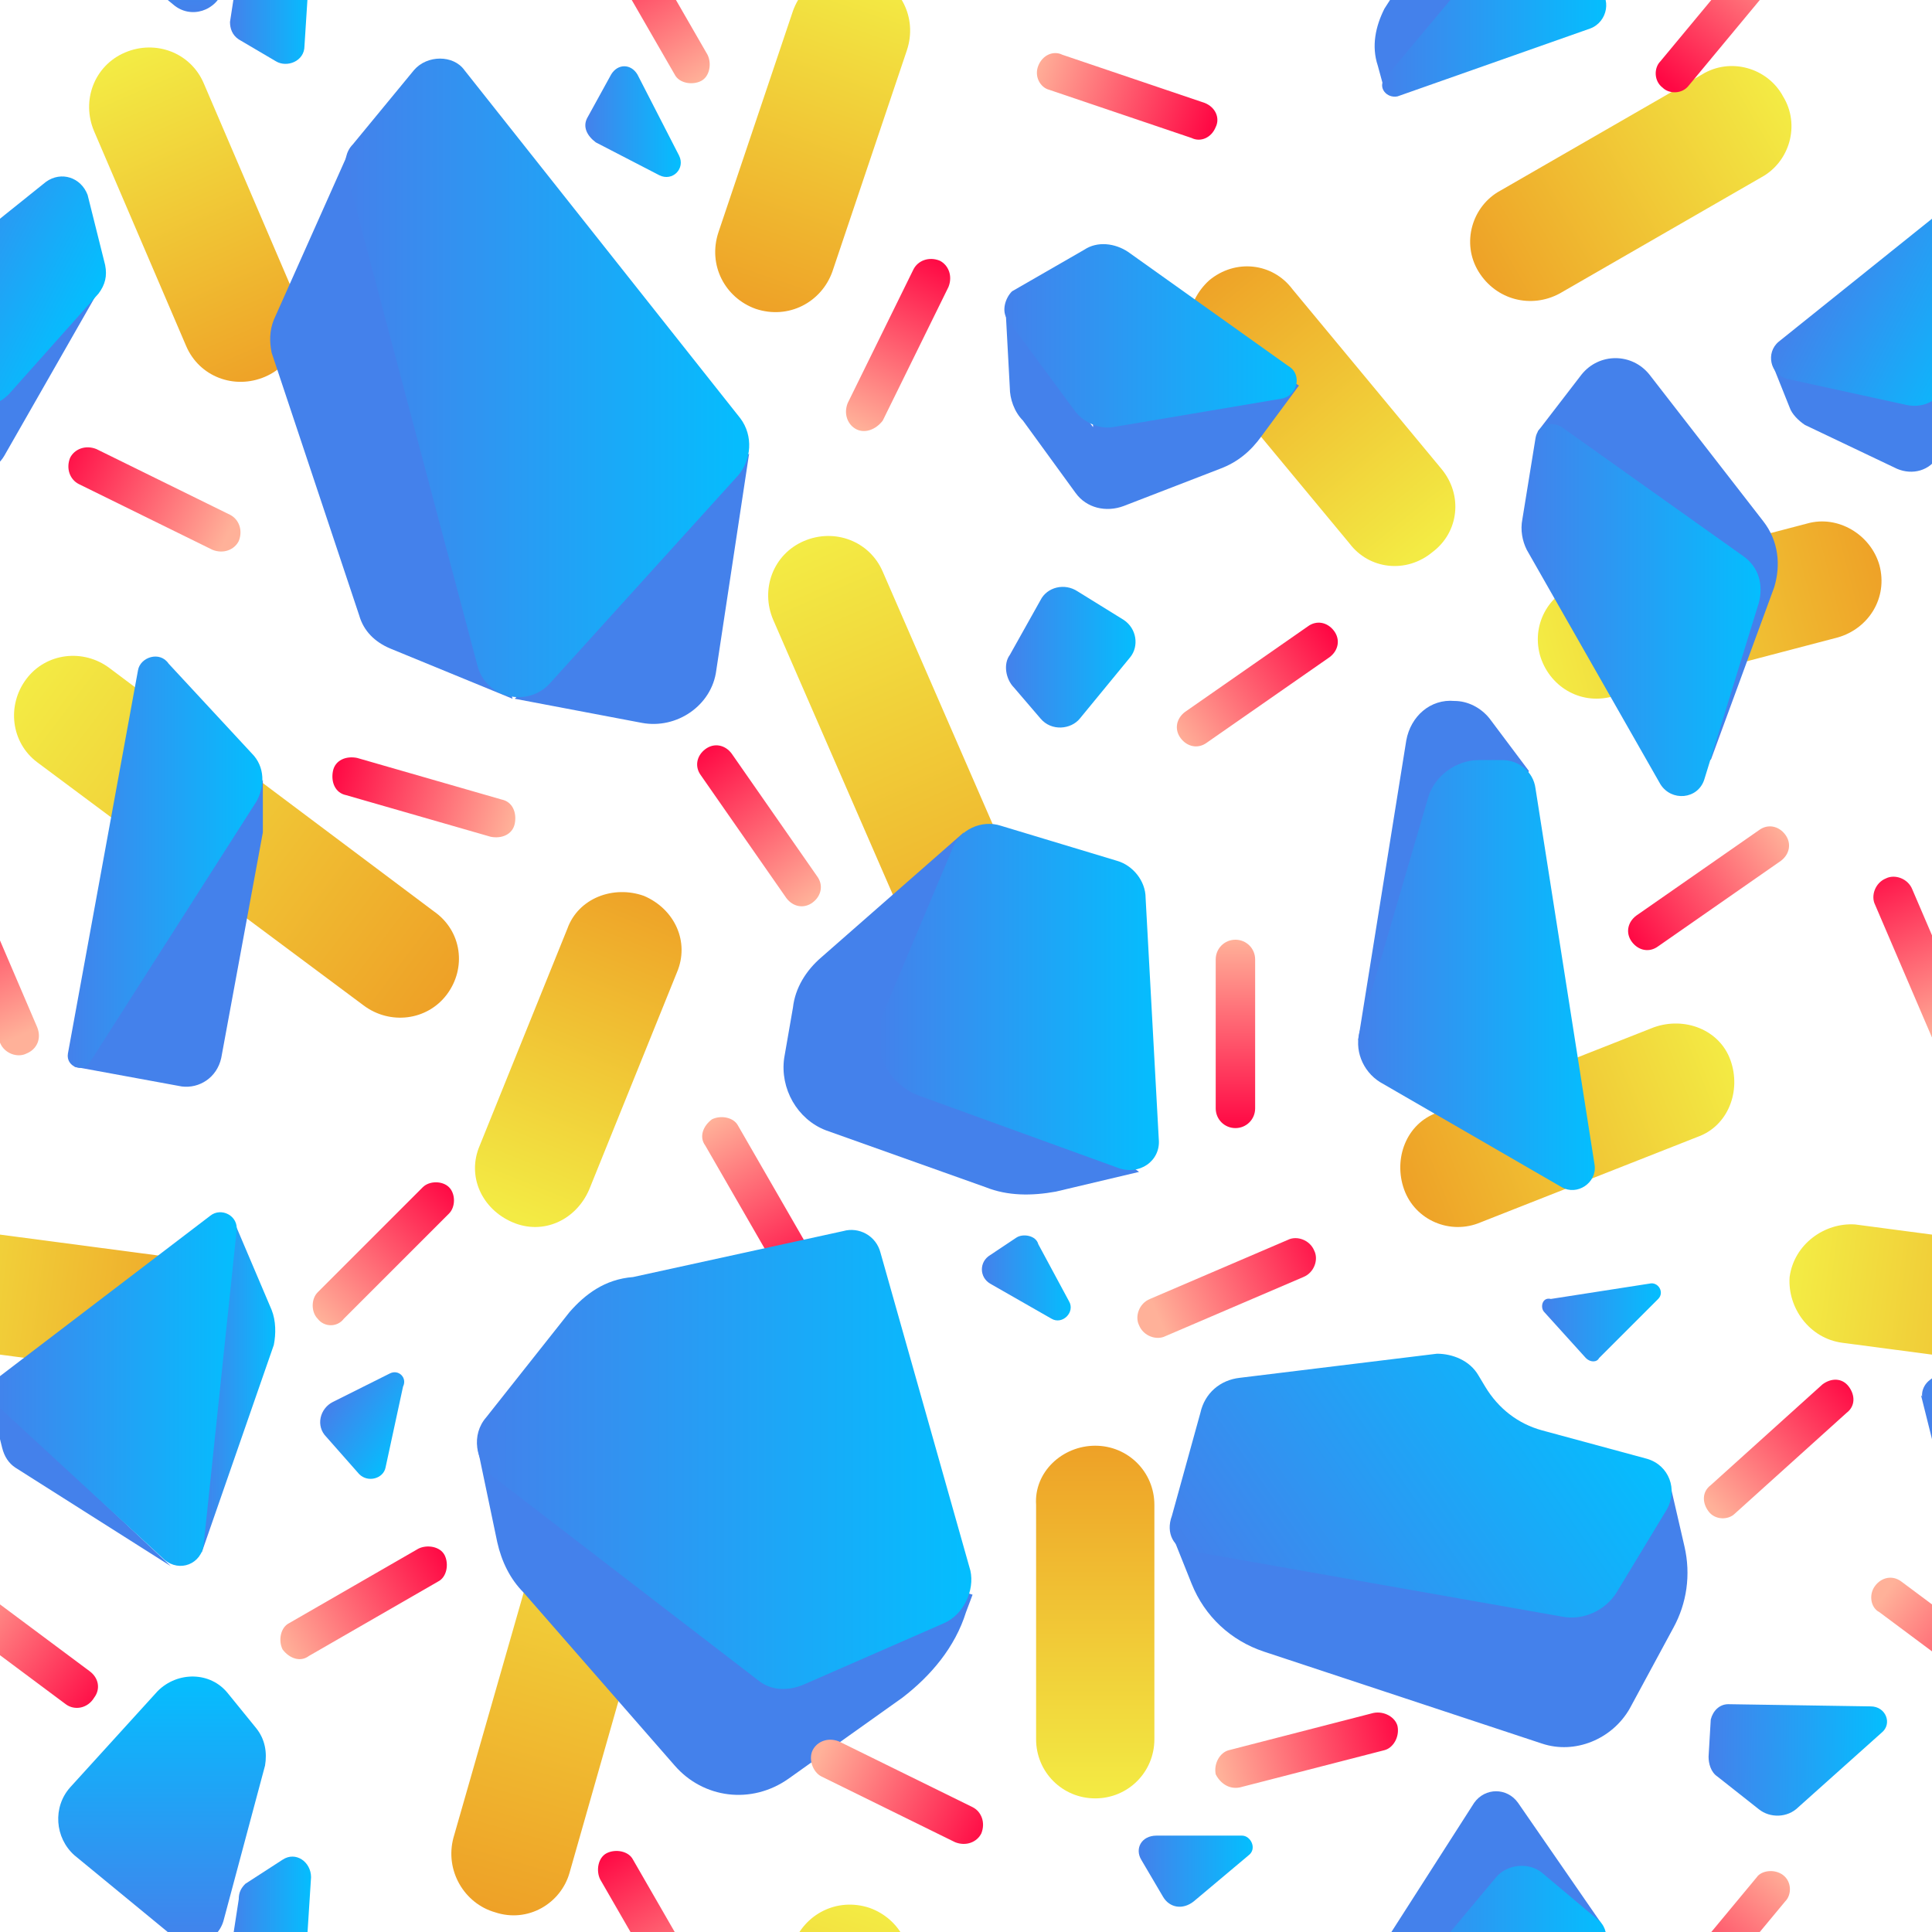 <?xml version="1.0" encoding="utf-8"?>
<!-- Generator: Adobe Illustrator 22.1.0, SVG Export Plug-In . SVG Version: 6.00 Build 0)  -->
<svg version="1.1" id="Layer_2" xmlns="http://www.w3.org/2000/svg" xmlns:xlink="http://www.w3.org/1999/xlink" x="0px" y="0px"
	 viewBox="0 0 88.2 88.2" style="enable-background:new 0 0 88.2 88.2;" xml:space="preserve">
<rect x="0" y="0" width="88.2" height="88.2" fill="#333333" stroke="none"/>
<style type="text/css">
	.st0{clip-path:url(#SVGID_2_);}
	.st1{fill:url(#SVGID_3_);}
	.st2{fill:url(#SVGID_4_);}
	.st3{fill:#4481EB;}
	.st4{fill:url(#SVGID_5_);}
	.st5{fill:url(#SVGID_6_);}
	.st6{fill:url(#SVGID_7_);}
	.st7{fill:url(#SVGID_8_);}
	.st8{fill:url(#SVGID_9_);}
	.st9{fill:url(#SVGID_10_);}
	.st10{fill:url(#SVGID_11_);}
	.st11{fill:url(#SVGID_12_);}
	.st12{fill:url(#SVGID_13_);}
	.st13{fill:url(#SVGID_14_);}
	.st14{fill:url(#SVGID_15_);}
	.st15{fill:url(#SVGID_16_);}
	.st16{fill:url(#SVGID_17_);}
	.st17{fill:url(#SVGID_18_);}
	.st18{fill:url(#SVGID_19_);}
	.st19{fill:url(#SVGID_20_);}
	.st20{fill:url(#SVGID_21_);}
	.st21{fill:url(#SVGID_22_);}
	.st22{fill:url(#SVGID_23_);}
	.st23{fill:url(#SVGID_24_);}
	.st24{fill:url(#SVGID_25_);}
	.st25{fill:url(#SVGID_26_);}
	.st26{fill:url(#SVGID_27_);}
	.st27{fill:url(#SVGID_28_);}
	.st28{fill:url(#SVGID_29_);}
	.st29{fill:url(#SVGID_30_);}
	.st30{fill:url(#SVGID_31_);}
	.st31{fill:url(#SVGID_32_);}
	.st32{fill:url(#SVGID_33_);}
	.st33{fill:url(#SVGID_34_);}
	.st34{fill:url(#SVGID_35_);}
	.st35{fill:url(#SVGID_36_);}
	.st36{fill:url(#SVGID_37_);}
	.st37{fill:url(#SVGID_38_);}
	.st38{fill:url(#SVGID_39_);}
	.st39{fill:url(#SVGID_40_);}
	.st40{fill:url(#SVGID_41_);}
	.st41{fill:url(#SVGID_42_);}
	.st42{fill:url(#SVGID_43_);}
	.st43{fill:url(#SVGID_44_);}
	.st44{fill:url(#SVGID_45_);}
	.st45{fill:url(#SVGID_46_);}
	.st46{fill:url(#SVGID_47_);}
	.st47{fill:url(#SVGID_48_);}
	.st48{fill:url(#SVGID_49_);}
	.st49{fill:url(#SVGID_50_);}
	.st50{fill:url(#SVGID_51_);}
	.st51{fill:url(#SVGID_52_);}
	.st52{fill:url(#SVGID_53_);}
	.st53{fill:url(#SVGID_54_);}
	.st54{fill:url(#SVGID_55_);}
	.st55{fill:url(#SVGID_56_);}
	.st56{fill:url(#SVGID_57_);}
	.st57{fill:url(#SVGID_58_);}
	.st58{fill:url(#SVGID_59_);}
	.st59{fill:url(#SVGID_60_);}
	.st60{fill:url(#SVGID_61_);}
	.st61{fill:url(#SVGID_62_);}
	.st62{fill:url(#SVGID_63_);}
	.st63{fill:url(#SVGID_64_);}
	.st64{fill:url(#SVGID_65_);}
	.st65{fill:url(#SVGID_66_);}
</style>
<g>
	<g>
		<defs>
			<rect id="SVGID_1_" width="88.2" height="88.2"/>
		</defs>
		<use xlink:href="#SVGID_1_"  style="overflow:visible;fill:#FFFFFF;"/>
		<clipPath id="SVGID_2_">
			<use xlink:href="#SVGID_1_"  style="overflow:visible;"/>
		</clipPath>
		<g class="st0">
			
				<linearGradient id="SVGID_3_" gradientUnits="userSpaceOnUse" x1="1342.366" y1="636.898" x2="1342.366" y2="628.293" gradientTransform="matrix(-0.866 0.5 -0.5 -0.866 1513.413 -68.48)">
				<stop  offset="0" style="stop-color:#FFB199"/>
				<stop  offset="0.995" style="stop-color:#FF0844"/>
			</linearGradient>
			<path class="st1" d="M32.5,51.1L32.5,51.1c0.4-0.2,1-0.1,1.2,0.3l3.4,5.9c0.2,0.4,0.1,1-0.3,1.2l0,0c-0.4,0.2-1,0.1-1.2-0.3
				l-3.4-5.9C31.9,51.9,32.1,51.4,32.5,51.1z"/>
			
				<linearGradient id="SVGID_4_" gradientUnits="userSpaceOnUse" x1="-553.147" y1="35.068" x2="-553.147" y2="20.433" gradientTransform="matrix(0.961 0.276 -0.452 1.576 570.198 184.68)">
				<stop  offset="0" style="stop-color:#EEA127"/>
				<stop  offset="1" style="stop-color:#F3EB44"/>
			</linearGradient>
			<path class="st2" d="M22.6,87.3L22.6,87.3c-1.4-0.4-2.3-1.9-1.9-3.4l5.1-17.8c0.4-1.4,1.9-2.3,3.4-1.9l0,0
				c1.4,0.4,2.3,1.9,1.9,3.4L26,85.5C25.6,86.9,24.1,87.8,22.6,87.3z"/>
			<path class="st3" d="M21.8,66.1l0.9,4.3c0.2,0.9,0.6,1.7,1.2,2.3l6.9,7.9c1.3,1.5,3.5,1.8,5.2,0.6l5.2-3.7c1.3-1,2.4-2.3,2.9-3.9
				l0.3-0.8L21.8,66.1z"/>
			
				<linearGradient id="SVGID_5_" gradientUnits="userSpaceOnUse" x1="-498.109" y1="165.26" x2="-498.109" y2="150.625" gradientTransform="matrix(0.917 -0.399 0.653 1.504 395.136 -400.395)">
				<stop  offset="0" style="stop-color:#EEA127"/>
				<stop  offset="1" style="stop-color:#F3EB44"/>
			</linearGradient>
			<path class="st4" d="M46.3,46.7L46.3,46.7c-1.4,0.6-3,0-3.6-1.4l-7.4-17c-0.6-1.4,0-3,1.4-3.6l0,0c1.4-0.6,3,0,3.6,1.4l7.4,17
				C48.3,44.5,47.6,46.1,46.3,46.7z"/>
			
				<linearGradient id="SVGID_6_" gradientUnits="userSpaceOnUse" x1="-517.822" y1="426.644" x2="-517.822" y2="412.01" gradientTransform="matrix(0.917 -0.399 0.438 1.009 300.015 -619.631)">
				<stop  offset="0" style="stop-color:#EEA127"/>
				<stop  offset="1" style="stop-color:#F3EB44"/>
			</linearGradient>
			<path class="st5" d="M12.1,17.2L12.1,17.2c-1.4,0.6-3,0-3.6-1.4L4.3,6c-0.6-1.4,0-3,1.4-3.6l0,0c1.4-0.6,3,0,3.6,1.4l4.2,9.8
				C14.1,15,13.5,16.6,12.1,17.2z"/>
			
				<linearGradient id="SVGID_7_" gradientUnits="userSpaceOnUse" x1="113.474" y1="335.996" x2="113.474" y2="321.361" gradientTransform="matrix(0.946 0.323 -0.356 1.041 46.639 -372.313)">
				<stop  offset="0" style="stop-color:#EEA127"/>
				<stop  offset="1" style="stop-color:#F3EB44"/>
			</linearGradient>
			<path class="st6" d="M34.5,14.1L34.5,14.1c-1.4-0.5-2.2-2-1.7-3.5l3.4-10.1c0.5-1.4,2-2.2,3.5-1.7l0,0c1.4,0.5,2.2,2,1.7,3.5
				L38,12.4C37.5,13.8,36,14.6,34.5,14.1z"/>
			
				<linearGradient id="SVGID_8_" gradientUnits="userSpaceOnUse" x1="738.84" y1="-668.953" x2="738.84" y2="-683.587" gradientTransform="matrix(-0.773 0.634 -0.698 -0.85 159.355 -1024.727)">
				<stop  offset="0" style="stop-color:#EEA127"/>
				<stop  offset="1" style="stop-color:#F3EB44"/>
			</linearGradient>
			<path class="st7" d="M55.2,12.8L55.2,12.8c1.2-1,2.9-0.8,3.8,0.4l6.8,8.2c1,1.2,0.8,2.9-0.4,3.8l0,0c-1.2,1-2.9,0.8-3.8-0.4
				l-6.8-8.2C53.9,15.5,54.1,13.8,55.2,12.8z"/>
			
				<linearGradient id="SVGID_9_" gradientUnits="userSpaceOnUse" x1="497.253" y1="-305.84" x2="497.253" y2="-320.474" gradientTransform="matrix(0.366 0.931 -1.024 0.403 -431.008 -285.289)">
				<stop  offset="0" style="stop-color:#EEA127"/>
				<stop  offset="1" style="stop-color:#F3EB44"/>
			</linearGradient>
			<path class="st8" d="M64.1,54.3L64.1,54.3c-0.5-1.4,0.1-3,1.5-3.5l9.9-3.9c1.4-0.5,3,0.1,3.5,1.5l0,0c0.5,1.4-0.1,3-1.5,3.5
				l-9.9,3.9C66.2,56.4,64.6,55.7,64.1,54.3z"/>
			
				<linearGradient id="SVGID_10_" gradientUnits="userSpaceOnUse" x1="400.001" y1="314.299" x2="400.001" y2="299.664" gradientTransform="matrix(0.5 0.866 -0.953 0.55 166.903 -506.863)">
				<stop  offset="0" style="stop-color:#EEA127"/>
				<stop  offset="1" style="stop-color:#F3EB44"/>
			</linearGradient>
			<path class="st9" d="M67.5,12.4L67.5,12.4c-0.8-1.3-0.3-3,1-3.7l9.2-5.3c1.3-0.8,3-0.3,3.7,1l0,0c0.8,1.3,0.3,3-1,3.7l-9.2,5.3
				C69.9,14.1,68.3,13.7,67.5,12.4z"/>
			
				<linearGradient id="SVGID_11_" gradientUnits="userSpaceOnUse" x1="784.273" y1="-686.028" x2="784.273" y2="-700.663" gradientTransform="matrix(-1 0 0 -1.1 834.227 -688.653)">
				<stop  offset="0" style="stop-color:#EEA127"/>
				<stop  offset="1" style="stop-color:#F3EB44"/>
			</linearGradient>
			<path class="st10" d="M50,66L50,66c1.5,0,2.7,1.2,2.7,2.7v10.7c0,1.5-1.2,2.7-2.7,2.7l0,0c-1.5,0-2.7-1.2-2.7-2.7V68.7
				C47.2,67.2,48.5,66,50,66z"/>
			
				<linearGradient id="SVGID_12_" gradientUnits="userSpaceOnUse" x1="714.41" y1="-534.386" x2="714.41" y2="-549.021" gradientTransform="matrix(-0.928 -0.372 0.409 -1.021 911.068 -239.254)">
				<stop  offset="0" style="stop-color:#EEA127"/>
				<stop  offset="1" style="stop-color:#F3EB44"/>
			</linearGradient>
			<path class="st11" d="M29.4,40.9L29.4,40.9c1.4,0.6,2.1,2.1,1.5,3.5l-4,9.9c-0.6,1.4-2.1,2.1-3.5,1.5l0,0
				c-1.4-0.6-2.1-2.1-1.5-3.5l4-9.9C26.4,41,28,40.4,29.4,40.9z"/>
			
				<linearGradient id="SVGID_13_" gradientUnits="userSpaceOnUse" x1="1356.202" y1="65.969" x2="1356.202" y2="51.334" gradientTransform="matrix(0.128 -0.992 1.091 0.141 -235.842 1396.132)">
				<stop  offset="0" style="stop-color:#EEA127"/>
				<stop  offset="1" style="stop-color:#F3EB44"/>
			</linearGradient>
			<path class="st12" d="M9.5,60.3L9.5,60.3c-0.2,1.5-1.6,2.5-3,2.4l-10.6-1.4c-1.5-0.2-2.5-1.6-2.4-3l0,0c0.2-1.5,1.6-2.5,3-2.4
				l10.6,1.4C8.6,57.5,9.6,58.8,9.5,60.3z"/>
			
				<linearGradient id="SVGID_14_" gradientUnits="userSpaceOnUse" x1="-78.789" y1="-610.348" x2="-78.789" y2="-624.982" gradientTransform="matrix(-0.253 -0.967 1.064 -0.278 715.382 -220.318)">
				<stop  offset="0" style="stop-color:#EEA127"/>
				<stop  offset="1" style="stop-color:#F3EB44"/>
			</linearGradient>
			<path class="st13" d="M85.8,25.8L85.8,25.8c0.4,1.5-0.5,2.9-1.9,3.3l-10.3,2.7c-1.5,0.4-2.9-0.5-3.3-1.9l0,0
				c-0.4-1.5,0.5-2.9,1.9-3.3l10.3-2.7C83.9,23.5,85.4,24.4,85.8,25.8z"/>
			
				<linearGradient id="SVGID_15_" gradientUnits="userSpaceOnUse" x1="-756.523" y1="84.769" x2="-756.523" y2="70.134" gradientTransform="matrix(0.601 -0.8 1.311 0.985 363.532 -642.96)">
				<stop  offset="0" style="stop-color:#EEA127"/>
				<stop  offset="1" style="stop-color:#F3EB44"/>
			</linearGradient>
			<path class="st14" d="M20.4,45.4L20.4,45.4c-0.9,1.2-2.6,1.4-3.8,0.5L1.7,34.8c-1.2-0.9-1.4-2.6-0.5-3.8l0,0
				c0.9-1.2,2.6-1.4,3.8-0.5l14.8,11.1C21.1,42.5,21.3,44.2,20.4,45.4z"/>
			<g>
				<path class="st3" d="M34.2,20.7l-1.5,9.9c-0.2,1.6-1.8,2.7-3.4,2.4l-5.8-1.1"/>
				<path class="st3" d="M15.8,7.2l-3.3,7.4c-0.2,0.5-0.2,1-0.1,1.5l4,12c0.2,0.7,0.7,1.2,1.4,1.5l5.6,2.3"/>
				<linearGradient id="SVGID_16_" gradientUnits="userSpaceOnUse" x1="15.799" y1="17.278" x2="34.245" y2="17.278">
					<stop  offset="3.405940e-03" style="stop-color:#4481EB"/>
					<stop  offset="1" style="stop-color:#04BEFE"/>
				</linearGradient>
				<path class="st15" d="M18.9,3.2l-2.8,3.4c-0.3,0.3-0.4,0.8-0.3,1.2l6,22.6c0.4,1.5,2.3,1.9,3.3,0.8l8.6-9.5
					c0.6-0.7,0.7-1.8,0.1-2.6L21.2,3.2C20.7,2.5,19.5,2.5,18.9,3.2z"/>
			</g>
			<g>
				<path class="st3" d="M58,16.8L49.9,19v0.5L45.9,14l0.2,3.7c0,0.5,0.2,1.1,0.6,1.5l2.4,3.3c0.5,0.7,1.4,0.9,2.2,0.6l4.4-1.7
					c0.8-0.3,1.4-0.8,1.9-1.5l1.7-2.3L58,16.8z"/>
				<linearGradient id="SVGID_17_" gradientUnits="userSpaceOnUse" x1="45.874" y1="15.378" x2="59.263" y2="15.378">
					<stop  offset="3.405940e-03" style="stop-color:#4481EB"/>
					<stop  offset="1" style="stop-color:#04BEFE"/>
				</linearGradient>
				<path class="st16" d="M46,14.6l3.1,4.2c0.4,0.5,1.1,0.8,1.7,0.7l7.7-1.3c0.7-0.1,1-1.1,0.3-1.5l-7.3-5.2c-0.6-0.4-1.4-0.5-2-0.1
					l-3.3,1.9C45.9,13.6,45.7,14.2,46,14.6z"/>
			</g>
			<g>
				<path class="st3" d="M63.2,4.1L62.9,3c-0.3-0.9-0.1-1.8,0.3-2.6L67.3-6c0.5-0.7,1.5-0.7,2,0l3.8,5.5l-5.2,1.9L63.2,4.1z"/>
				<linearGradient id="SVGID_18_" gradientUnits="userSpaceOnUse" x1="63.131" y1="0.668" x2="73.342" y2="0.668">
					<stop  offset="3.405940e-03" style="stop-color:#4481EB"/>
					<stop  offset="1" style="stop-color:#04BEFE"/>
				</linearGradient>
				<path class="st17" d="M63.8,4.4l8.8-3.1c0.8-0.3,1-1.4,0.3-1.9l-2.5-2.1c-0.6-0.5-1.6-0.4-2.1,0.2l-5.1,6.1
					C62.9,4,63.3,4.5,63.8,4.4z"/>
			</g>
			<linearGradient id="SVGID_19_" gradientUnits="userSpaceOnUse" x1="21.75" y1="66.546" x2="44.272" y2="66.546">
				<stop  offset="3.405940e-03" style="stop-color:#4481EB"/>
				<stop  offset="1" style="stop-color:#04BEFE"/>
			</linearGradient>
			<path class="st18" d="M26,59.9l-3.8,4.8c-0.7,0.8-0.5,2,0.3,2.7l12.1,9.3c0.6,0.5,1.4,0.5,2.1,0.2l6.4-2.8
				c0.9-0.4,1.4-1.5,1.2-2.4l-4.1-14.5c-0.2-0.8-1-1.2-1.7-1l-9.6,2.1C27.6,58.4,26.7,59.1,26,59.9z"/>
			<g>
				<path class="st3" d="M41.6,46l2.4-8l-6.5,5.7c-0.7,0.6-1.2,1.4-1.3,2.3l-0.4,2.3c-0.2,1.4,0.6,2.8,1.9,3.3l7.3,2.6
					c1,0.4,2.1,0.4,3.2,0.2l3.8-0.9L41.6,46z"/>
				<linearGradient id="SVGID_20_" gradientUnits="userSpaceOnUse" x1="40.059" y1="45.48" x2="52.906" y2="45.48">
					<stop  offset="3.405940e-03" style="stop-color:#4481EB"/>
					<stop  offset="1" style="stop-color:#04BEFE"/>
				</linearGradient>
				<path class="st19" d="M41.9,50l9.1,3.3C52,53.7,53,53,52.9,52l-0.6-11c0-0.8-0.6-1.5-1.3-1.7l-5.3-1.6c-0.9-0.3-1.9,0.2-2.2,1
					l-3.2,7.6C39.7,47.7,40.4,49.4,41.9,50z"/>
			</g>
			<g>
				<path class="st3" d="M53.6,70.3l0.8,2c0.6,1.5,1.8,2.6,3.3,3.1l12.7,4.2c1.5,0.5,3.2-0.2,4-1.6l2-3.7c0.6-1.1,0.8-2.4,0.5-3.7
					L76.3,68L53.6,70.3z"/>
				
					<linearGradient id="SVGID_21_" gradientUnits="userSpaceOnUse" x1="62.537" y1="-42.11" x2="82.795" y2="-42.11" gradientTransform="matrix(0.821 -0.571 0.571 0.821 28.884 144.387)">
					<stop  offset="3.405940e-03" style="stop-color:#4481EB"/>
					<stop  offset="1" style="stop-color:#04BEFE"/>
				</linearGradient>
				<path class="st20" d="M54.3,70.8l17,3c1,0.2,2-0.3,2.5-1.1l2.3-3.8c0.5-0.9,0.1-2-0.9-2.3l-4.8-1.3c-1.1-0.3-2-1-2.6-2l-0.3-0.5
					c-0.4-0.7-1.2-1-1.9-1l-9,1.1c-0.9,0.1-1.6,0.7-1.8,1.6l-1.3,4.7C53.2,70,53.6,70.7,54.3,70.8z"/>
			</g>
			<g>
				<path class="st3" d="M69.8,35.2L68,32.8C67.6,32.3,67,32,66.4,32l0,0c-1.1-0.1-2,0.7-2.2,1.8L62,47.5"/>
				<linearGradient id="SVGID_22_" gradientUnits="userSpaceOnUse" x1="61.971" y1="44.498" x2="72.771" y2="44.498">
					<stop  offset="3.405940e-03" style="stop-color:#4481EB"/>
					<stop  offset="1" style="stop-color:#04BEFE"/>
				</linearGradient>
				<path class="st21" d="M63,49.4l8.3,4.8c0.7,0.4,1.6-0.2,1.5-1L70.1,36c-0.1-0.8-0.8-1.3-1.5-1.3h-1.1c-1,0-2,0.7-2.3,1.7
					L62.1,47C61.8,47.9,62.2,48.9,63,49.4z"/>
			</g>
			<g>
				<path class="st3" d="M70.2,19.7l2-2.6c0.8-1,2.3-1,3.1,0l5.2,6.7c0.7,0.9,0.8,2,0.5,3l-2.9,7.9"/>
				<linearGradient id="SVGID_23_" gradientUnits="userSpaceOnUse" x1="69.441" y1="27.861" x2="80.423" y2="27.861">
					<stop  offset="3.405940e-03" style="stop-color:#4481EB"/>
					<stop  offset="1" style="stop-color:#04BEFE"/>
				</linearGradient>
				<path class="st22" d="M69.7,25.1l6.1,10.7c0.5,0.8,1.7,0.7,2-0.2l2.5-8.1c0.2-0.8,0-1.6-0.7-2.1l-8.3-5.9
					c-0.5-0.3-1.1-0.1-1.2,0.5l-0.6,3.7C69.4,24.2,69.5,24.7,69.7,25.1z"/>
			</g>
			
				<linearGradient id="SVGID_24_" gradientUnits="userSpaceOnUse" x1="-258.457" y1="92.513" x2="-258.457" y2="83.909" gradientTransform="matrix(0.819 -0.574 0.574 0.819 195.573 -182.965)">
				<stop  offset="0" style="stop-color:#FFB199"/>
				<stop  offset="0.995" style="stop-color:#FF0844"/>
			</linearGradient>
			<path class="st23" d="M37.1,41.2L37.1,41.2c-0.4,0.3-0.9,0.2-1.2-0.2l-3.9-5.6c-0.3-0.4-0.2-0.9,0.2-1.2l0,0
				c0.4-0.3,0.9-0.2,1.2,0.2l3.9,5.6C37.6,40.4,37.5,40.9,37.1,41.2z"/>
			
				<linearGradient id="SVGID_25_" gradientUnits="userSpaceOnUse" x1="-460.709" y1="-557.644" x2="-460.709" y2="-566.249" gradientTransform="matrix(0.5 0.866 -0.866 0.5 -239.635 753.084)">
				<stop  offset="0" style="stop-color:#FFB199"/>
				<stop  offset="0.995" style="stop-color:#FF0844"/>
			</linearGradient>
			<path class="st24" d="M12.9,75.3L12.9,75.3c-0.2-0.4-0.1-1,0.3-1.2l5.9-3.4c0.4-0.2,1-0.1,1.2,0.3h0c0.2,0.4,0.1,1-0.3,1.2
				l-5.9,3.4C13.7,75.9,13.2,75.7,12.9,75.3z"/>
			
				<linearGradient id="SVGID_26_" gradientUnits="userSpaceOnUse" x1="-1171.019" y1="-473.745" x2="-1171.019" y2="-482.35" gradientTransform="matrix(-0.601 0.8 -0.8 -0.601 -1084.615 724.296)">
				<stop  offset="0" style="stop-color:#FFB199"/>
				<stop  offset="0.995" style="stop-color:#FF0844"/>
			</linearGradient>
			<path class="st25" d="M-2.6,72.4L-2.6,72.4c0.3-0.4,0.8-0.5,1.2-0.2l5.5,4.1c0.4,0.3,0.5,0.8,0.2,1.2l0,0C4,78,3.4,78.1,3,77.8
				l-5.5-4.1C-2.8,73.4-2.9,72.8-2.6,72.4z"/>
			
				<linearGradient id="SVGID_27_" gradientUnits="userSpaceOnUse" x1="-19.784" y1="-234.739" x2="-19.784" y2="-243.344" gradientTransform="matrix(-1 0 0 -1 36.591 -191.853)">
				<stop  offset="0" style="stop-color:#FFB199"/>
				<stop  offset="0.995" style="stop-color:#FF0844"/>
			</linearGradient>
			<path class="st26" d="M56.4,42.9L56.4,42.9c0.5,0,0.9,0.4,0.9,0.9v6.8c0,0.5-0.4,0.9-0.9,0.9l0,0c-0.5,0-0.9-0.4-0.9-0.9v-6.8
				C55.5,43.3,55.9,42.9,56.4,42.9z"/>
			
				<linearGradient id="SVGID_28_" gradientUnits="userSpaceOnUse" x1="532.88" y1="88.718" x2="532.88" y2="80.114" gradientTransform="matrix(0.574 0.819 -0.819 0.574 -179.427 -453.502)">
				<stop  offset="0" style="stop-color:#FFB199"/>
				<stop  offset="0.995" style="stop-color:#FF0844"/>
			</linearGradient>
			<path class="st27" d="M53.9,33.7L53.9,33.7c-0.3-0.4-0.2-0.9,0.2-1.2l5.6-3.9c0.4-0.3,0.9-0.2,1.2,0.2l0,0
				c0.3,0.4,0.2,0.9-0.2,1.2l-5.6,3.9C54.7,34.2,54.2,34.1,53.9,33.7z"/>
			
				<linearGradient id="SVGID_29_" gradientUnits="userSpaceOnUse" x1="614.794" y1="-699.415" x2="614.794" y2="-708.019" gradientTransform="matrix(-0.323 0.946 -0.946 -0.323 -415.714 -804.908)">
				<stop  offset="0" style="stop-color:#FFB199"/>
				<stop  offset="0.995" style="stop-color:#FF0844"/>
			</linearGradient>
			<path class="st28" d="M47.4,3L47.4,3c0.2-0.5,0.7-0.7,1.1-0.5L55,4.7c0.5,0.2,0.7,0.7,0.5,1.1l0,0c-0.2,0.5-0.7,0.7-1.1,0.5
				l-6.5-2.2C47.5,4,47.2,3.5,47.4,3z"/>
			
				<linearGradient id="SVGID_30_" gradientUnits="userSpaceOnUse" x1="371.205" y1="-945.609" x2="371.205" y2="-954.213" gradientTransform="matrix(-0.574 -0.819 0.819 -0.574 1068.843 -200.987)">
				<stop  offset="0" style="stop-color:#FFB199"/>
				<stop  offset="0.995" style="stop-color:#FF0844"/>
			</linearGradient>
			<path class="st29" d="M81.5,38.1L81.5,38.1c0.3,0.4,0.2,0.9-0.2,1.2l-5.6,3.9c-0.4,0.3-0.9,0.2-1.2-0.2l0,0
				c-0.3-0.4-0.2-0.9,0.2-1.2l5.6-3.9C80.7,37.6,81.2,37.7,81.5,38.1z"/>
			
				<linearGradient id="SVGID_31_" gradientUnits="userSpaceOnUse" x1="1548.082" y1="-745.109" x2="1548.082" y2="-753.713" gradientTransform="matrix(0.917 -0.399 0.399 0.917 -1121.767 1348.394)">
				<stop  offset="0" style="stop-color:#FFB199"/>
				<stop  offset="0.995" style="stop-color:#FF0844"/>
			</linearGradient>
			<path class="st30" d="M1.2,48.1L1.2,48.1c-0.4,0.2-1,0-1.2-0.5l-2.7-6.3c-0.2-0.4,0-1,0.5-1.2l0,0c0.4-0.2,1,0,1.2,0.5l2.7,6.3
				C1.9,47.4,1.7,47.9,1.2,48.1z"/>
			
				<linearGradient id="SVGID_32_" gradientUnits="userSpaceOnUse" x1="1629.018" y1="-709.944" x2="1629.018" y2="-718.548" gradientTransform="matrix(0.917 -0.399 0.399 0.917 -1121.767 1348.394)">
				<stop  offset="0" style="stop-color:#FFB199"/>
				<stop  offset="0.995" style="stop-color:#FF0844"/>
			</linearGradient>
			<path class="st31" d="M89.5,48.1L89.5,48.1c-0.4,0.2-1,0-1.2-0.5l-2.7-6.3c-0.2-0.4,0-1,0.5-1.2l0,0c0.4-0.2,1,0,1.2,0.5l2.7,6.3
				C90.1,47.4,89.9,47.9,89.5,48.1z"/>
			
				<linearGradient id="SVGID_33_" gradientUnits="userSpaceOnUse" x1="27.863" y1="-806.064" x2="27.863" y2="-814.668" gradientTransform="matrix(-0.768 -0.64 0.64 -0.768 619.043 -603.847)">
				<stop  offset="0" style="stop-color:#FFB199"/>
				<stop  offset="0.995" style="stop-color:#FF0844"/>
			</linearGradient>
			<path class="st32" d="M81.4-2.6L81.4-2.6c0.4,0.3,0.4,0.9,0.1,1.2l-4.4,5.3c-0.3,0.4-0.9,0.4-1.2,0.1l0,0
				c-0.4-0.3-0.4-0.9-0.1-1.2l4.4-5.3C80.4-2.9,81-2.9,81.4-2.6z"/>
			
				<linearGradient id="SVGID_34_" gradientUnits="userSpaceOnUse" x1="1082.326" y1="979.298" x2="1082.326" y2="970.694" gradientTransform="matrix(0.439 -0.898 0.898 0.439 -1344.294 566.706)">
				<stop  offset="0" style="stop-color:#FFB199"/>
				<stop  offset="0.995" style="stop-color:#FF0844"/>
			</linearGradient>
			<path class="st33" d="M10.9,24.7L10.9,24.7c-0.2,0.4-0.7,0.6-1.2,0.4l-6.1-3c-0.4-0.2-0.6-0.7-0.4-1.2l0,0
				c0.2-0.4,0.7-0.6,1.2-0.4l6.1,3C10.9,23.7,11.1,24.2,10.9,24.7z"/>
			
				<linearGradient id="SVGID_35_" gradientUnits="userSpaceOnUse" x1="1508.52" y1="354.416" x2="1508.52" y2="345.811" gradientTransform="matrix(0.707 0.707 -0.707 0.707 -801.567 -1257.06)">
				<stop  offset="0" style="stop-color:#FFB199"/>
				<stop  offset="0.995" style="stop-color:#FF0844"/>
			</linearGradient>
			<path class="st34" d="M14.5,60.2L14.5,60.2c-0.3-0.3-0.3-0.9,0-1.2l4.8-4.8c0.3-0.3,0.9-0.3,1.2,0l0,0c0.3,0.3,0.3,0.9,0,1.2
				l-4.8,4.8C15.4,60.6,14.8,60.6,14.5,60.2z"/>
			
				<linearGradient id="SVGID_36_" gradientUnits="userSpaceOnUse" x1="1741.035" y1="852.58" x2="1741.035" y2="843.976" gradientTransform="matrix(0.399 0.917 -0.917 0.399 140.232 -1876.121)">
				<stop  offset="0" style="stop-color:#FFB199"/>
				<stop  offset="0.995" style="stop-color:#FF0844"/>
			</linearGradient>
			<path class="st35" d="M52,60.5L52,60.5c-0.2-0.4,0-1,0.5-1.2l6.3-2.7c0.4-0.2,1,0,1.2,0.5l0,0c0.2,0.4,0,1-0.5,1.2L53.2,61
				C52.8,61.2,52.2,61,52,60.5z"/>
			
				<linearGradient id="SVGID_37_" gradientUnits="userSpaceOnUse" x1="1375.958" y1="446.399" x2="1375.958" y2="437.794" gradientTransform="matrix(-0.439 0.898 -0.898 -0.439 1042.565 -960.024)">
				<stop  offset="0" style="stop-color:#FFB199"/>
				<stop  offset="0.995" style="stop-color:#FF0844"/>
			</linearGradient>
			<path class="st36" d="M37.1,79.9L37.1,79.9c0.2-0.4,0.7-0.6,1.2-0.4l6.1,3c0.4,0.2,0.6,0.7,0.4,1.2l0,0c-0.2,0.4-0.7,0.6-1.2,0.4
				l-6.1-3C37.1,80.9,36.9,80.3,37.1,79.9z"/>
			
				<linearGradient id="SVGID_38_" gradientUnits="userSpaceOnUse" x1="1295.115" y1="377.673" x2="1295.115" y2="369.068" gradientTransform="matrix(0.253 0.967 -0.967 0.253 93.106 -1267.505)">
				<stop  offset="0" style="stop-color:#FFB199"/>
				<stop  offset="0.995" style="stop-color:#FF0844"/>
			</linearGradient>
			<path class="st37" d="M55.5,81L55.5,81c-0.1-0.5,0.2-1,0.6-1.1l6.6-1.7c0.5-0.1,1,0.2,1.1,0.6l0,0c0.1,0.5-0.2,1-0.6,1.1
				l-6.6,1.7C56.1,81.7,55.7,81.4,55.5,81z"/>
			
				<linearGradient id="SVGID_39_" gradientUnits="userSpaceOnUse" x1="909.531" y1="470.364" x2="909.531" y2="461.76" gradientTransform="matrix(0.674 0.738 -0.738 0.674 -188.014 -919.735)">
				<stop  offset="0" style="stop-color:#FFB199"/>
				<stop  offset="0.995" style="stop-color:#FF0844"/>
			</linearGradient>
			<path class="st38" d="M78,69L78,69c-0.3-0.4-0.3-0.9,0.1-1.2l5.1-4.6c0.4-0.3,0.9-0.3,1.2,0.1l0,0c0.3,0.4,0.3,0.9-0.1,1.2
				l-5.1,4.6C78.9,69.4,78.3,69.4,78,69z"/>
			
				<linearGradient id="SVGID_40_" gradientUnits="userSpaceOnUse" x1="573.205" y1="-32.34" x2="573.205" y2="-40.944" gradientTransform="matrix(0.898 0.439 -0.439 0.898 -490.035 -203.162)">
				<stop  offset="0" style="stop-color:#FFB199"/>
				<stop  offset="0.995" style="stop-color:#FF0844"/>
			</linearGradient>
			<path class="st39" d="M39.1,19.6L39.1,19.6c-0.4-0.2-0.6-0.7-0.4-1.2l3-6.1c0.2-0.4,0.7-0.6,1.2-0.4l0,0c0.4,0.2,0.6,0.7,0.4,1.2
				l-3,6.1C40,19.6,39.5,19.8,39.1,19.6z"/>
			
				<linearGradient id="SVGID_41_" gradientUnits="userSpaceOnUse" x1="-326.985" y1="142.08" x2="-326.985" y2="133.476" gradientTransform="matrix(0.866 -0.5 0.5 0.866 244.087 -282.808)">
				<stop  offset="0" style="stop-color:#FFB199"/>
				<stop  offset="0.995" style="stop-color:#FF0844"/>
			</linearGradient>
			<path class="st40" d="M32,3.7L32,3.7c-0.4,0.2-1,0.1-1.2-0.3l-3.4-5.9c-0.2-0.4-0.1-1,0.3-1.2l0,0c0.4-0.2,1-0.1,1.2,0.3l3.4,5.9
				C32.5,2.9,32.4,3.5,32,3.7z"/>
			
				<linearGradient id="SVGID_42_" gradientUnits="userSpaceOnUse" x1="142.003" y1="411.916" x2="142.003" y2="397.281" gradientTransform="matrix(0.946 0.323 -0.356 1.041 46.639 -372.313)">
				<stop  offset="0" style="stop-color:#EEA127"/>
				<stop  offset="1" style="stop-color:#F3EB44"/>
			</linearGradient>
			<path class="st41" d="M34.5,102.4L34.5,102.4c-1.4-0.5-2.2-2-1.7-3.5l3.4-10.1c0.5-1.4,2-2.2,3.5-1.7l0,0c1.4,0.5,2.2,2,1.7,3.5
				L38,100.7C37.5,102.1,36,102.8,34.5,102.4z"/>
			<g>
				<path class="st3" d="M63.2,92.4l-0.3-1.1c-0.3-0.9-0.1-1.8,0.3-2.6l4.1-6.4c0.5-0.7,1.5-0.7,2,0l3.8,5.5l-5.2,1.9L63.2,92.4z"/>
				<linearGradient id="SVGID_43_" gradientUnits="userSpaceOnUse" x1="63.131" y1="88.916" x2="73.342" y2="88.916">
					<stop  offset="3.405940e-03" style="stop-color:#4481EB"/>
					<stop  offset="1" style="stop-color:#04BEFE"/>
				</linearGradient>
				<path class="st42" d="M63.8,92.6l8.8-3.1c0.8-0.3,1-1.4,0.3-1.9l-2.5-2.1c-0.6-0.5-1.6-0.4-2.1,0.2l-5.1,6.1
					C62.9,92.2,63.3,92.8,63.8,92.6z"/>
			</g>
			
				<linearGradient id="SVGID_44_" gradientUnits="userSpaceOnUse" x1="-28.657" y1="-873.834" x2="-28.657" y2="-882.438" gradientTransform="matrix(-0.768 -0.64 0.64 -0.768 619.043 -603.847)">
				<stop  offset="0" style="stop-color:#FFB199"/>
				<stop  offset="0.995" style="stop-color:#FF0844"/>
			</linearGradient>
			<path class="st43" d="M81.4,85.6L81.4,85.6c0.4,0.3,0.4,0.9,0.1,1.2l-4.4,5.3c-0.3,0.4-0.9,0.4-1.2,0.1l0,0
				c-0.4-0.3-0.4-0.9-0.1-1.2l4.4-5.3C80.4,85.4,81,85.3,81.4,85.6z"/>
			
				<linearGradient id="SVGID_45_" gradientUnits="userSpaceOnUse" x1="-371.111" y1="218.506" x2="-371.111" y2="209.902" gradientTransform="matrix(0.866 -0.5 0.5 0.866 244.087 -282.808)">
				<stop  offset="0" style="stop-color:#FFB199"/>
				<stop  offset="0.995" style="stop-color:#FF0844"/>
			</linearGradient>
			<path class="st44" d="M32,92L32,92c-0.4,0.2-1,0.1-1.2-0.3l-3.4-5.9c-0.2-0.4-0.1-1,0.3-1.2l0,0c0.4-0.2,1-0.1,1.2,0.3l3.4,5.9
				C32.5,91.2,32.4,91.7,32,92z"/>
			
				<linearGradient id="SVGID_46_" gradientUnits="userSpaceOnUse" x1="-252.085" y1="220.691" x2="-252.085" y2="212.087" gradientTransform="matrix(0.276 -0.961 0.961 0.276 -119.081 -265.611)">
				<stop  offset="0" style="stop-color:#FFB199"/>
				<stop  offset="0.995" style="stop-color:#FF0844"/>
			</linearGradient>
			<path class="st45" d="M23.5,37.6L23.5,37.6c-0.1,0.5-0.6,0.7-1.1,0.6l-6.6-1.9c-0.5-0.1-0.7-0.6-0.6-1.1l0,0
				c0.1-0.5,0.6-0.7,1.1-0.6l6.6,1.9C23.4,36.6,23.6,37.1,23.5,37.6z"/>
			<g>
				<path class="st3" d="M12,35.6V38l-1.9,10.3c-0.2,0.9-1,1.4-1.8,1.3l-4.9-0.9"/>
				<linearGradient id="SVGID_47_" gradientUnits="userSpaceOnUse" x1="3.056" y1="39.345" x2="12" y2="39.345">
					<stop  offset="3.405940e-03" style="stop-color:#4481EB"/>
					<stop  offset="1" style="stop-color:#04BEFE"/>
				</linearGradient>
				<path class="st46" d="M6.3,30.6L3.1,48.1c-0.1,0.6,0.7,0.9,1,0.4l7.6-11.9c0.4-0.7,0.4-1.6-0.2-2.2l-3.8-4.1
					C7.3,29.7,6.4,30,6.3,30.6z"/>
			</g>
			<g>
				<path class="st3" d="M-0.5,63.7l0.6,2.4c0.1,0.4,0.3,0.7,0.6,0.9l7.1,4.5"/>
				<linearGradient id="SVGID_48_" gradientUnits="userSpaceOnUse" x1="9.166" y1="63.35" x2="12.634" y2="63.35">
					<stop  offset="3.405940e-03" style="stop-color:#4481EB"/>
					<stop  offset="1" style="stop-color:#04BEFE"/>
				</linearGradient>
				<path class="st47" d="M10.7,55.8l1.7,4c0.2,0.5,0.2,1.1,0.1,1.6l-3.3,9.5"/>
				<linearGradient id="SVGID_49_" gradientUnits="userSpaceOnUse" x1="-0.507" y1="63.421" x2="10.829" y2="63.421">
					<stop  offset="3.405940e-03" style="stop-color:#4481EB"/>
					<stop  offset="1" style="stop-color:#04BEFE"/>
				</linearGradient>
				<path class="st48" d="M10.8,56.2L9.3,70.5c-0.1,0.9-1.1,1.3-1.8,0.7l-7.7-7.1c-0.4-0.3-0.3-0.9,0.1-1.2l9.7-7.4
					C10.1,55.1,10.9,55.5,10.8,56.2z"/>
			</g>
			<g>
				<path class="st3" d="M-7.4,16.6l0.8,2c0.1,0.3,0.4,0.6,0.7,0.8l4.2,2c0.7,0.3,1.5,0.1,1.9-0.6l4.4-7.7"/>
				
					<linearGradient id="SVGID_50_" gradientUnits="userSpaceOnUse" x1="265.702" y1="-376.548" x2="275.041" y2="-376.548" gradientTransform="matrix(0.889 0.458 -0.458 0.889 -413.562 223.976)">
					<stop  offset="3.405940e-03" style="stop-color:#4481EB"/>
					<stop  offset="1" style="stop-color:#04BEFE"/>
				</linearGradient>
				<path class="st49" d="M4,8.9l0.8,3.2c0.1,0.5,0,0.9-0.3,1.3L0.4,18c-0.4,0.4-0.9,0.6-1.5,0.5l-5.5-1.2c-0.8-0.2-1-1.2-0.4-1.7
					l9.1-7.3C2.8,7.8,3.7,8.1,4,8.9z"/>
			</g>
			
				<linearGradient id="SVGID_51_" gradientUnits="userSpaceOnUse" x1="1367.481" y1="145.535" x2="1367.481" y2="130.9" gradientTransform="matrix(0.128 -0.992 1.091 0.141 -235.842 1396.132)">
				<stop  offset="0" style="stop-color:#EEA127"/>
				<stop  offset="1" style="stop-color:#F3EB44"/>
			</linearGradient>
			<path class="st50" d="M97.7,60.3L97.7,60.3c-0.2,1.5-1.6,2.5-3,2.4l-10.6-1.4c-1.5-0.2-2.5-1.6-2.4-3l0,0c0.2-1.5,1.6-2.5,3-2.4
				l10.6,1.4C96.8,57.5,97.9,58.8,97.7,60.3z"/>
			
				<linearGradient id="SVGID_52_" gradientUnits="userSpaceOnUse" x1="-1224.014" y1="-544.312" x2="-1224.014" y2="-552.916" gradientTransform="matrix(-0.601 0.8 -0.8 -0.601 -1084.615 724.296)">
				<stop  offset="0" style="stop-color:#FFB199"/>
				<stop  offset="0.995" style="stop-color:#FF0844"/>
			</linearGradient>
			<path class="st51" d="M85.6,72.4L85.6,72.4c0.3-0.4,0.8-0.5,1.2-0.2l5.5,4.1c0.4,0.3,0.5,0.8,0.2,1.2l0,0
				c-0.3,0.4-0.8,0.5-1.2,0.2l-5.5-4.1C85.4,73.4,85.3,72.8,85.6,72.4z"/>
			<g>
				<path class="st3" d="M87.7,63.7l0.6,2.4c0.1,0.4,0.3,0.7,0.6,0.9l7.1,4.5"/>
				<linearGradient id="SVGID_53_" gradientUnits="userSpaceOnUse" x1="97.415" y1="63.35" x2="100.883" y2="63.35">
					<stop  offset="3.405940e-03" style="stop-color:#4481EB"/>
					<stop  offset="1" style="stop-color:#04BEFE"/>
				</linearGradient>
				<path class="st52" d="M99,55.8l1.7,4c0.2,0.5,0.2,1.1,0.1,1.6l-3.3,9.5"/>
				<linearGradient id="SVGID_54_" gradientUnits="userSpaceOnUse" x1="87.741" y1="63.421" x2="99.077" y2="63.421">
					<stop  offset="3.405940e-03" style="stop-color:#4481EB"/>
					<stop  offset="1" style="stop-color:#04BEFE"/>
				</linearGradient>
				<path class="st53" d="M99.1,56.2l-1.6,14.3c-0.1,0.9-1.1,1.3-1.8,0.7L88,64.2c-0.4-0.3-0.3-0.9,0.1-1.2l9.7-7.4
					C98.3,55.1,99.1,55.5,99.1,56.2z"/>
			</g>
			<g>
				<path class="st3" d="M80.9,16.6l0.8,2c0.1,0.3,0.4,0.6,0.7,0.8l4.2,2c0.7,0.3,1.5,0.1,1.9-0.6l4.4-7.7"/>
				
					<linearGradient id="SVGID_55_" gradientUnits="userSpaceOnUse" x1="344.134" y1="-417.004" x2="353.474" y2="-417.004" gradientTransform="matrix(0.889 0.458 -0.458 0.889 -413.562 223.976)">
					<stop  offset="3.405940e-03" style="stop-color:#4481EB"/>
					<stop  offset="1" style="stop-color:#04BEFE"/>
				</linearGradient>
				<path class="st54" d="M92.2,8.9l0.8,3.2c0.1,0.5,0,0.9-0.3,1.3L88.6,18c-0.4,0.4-0.9,0.6-1.5,0.5l-5.5-1.2
					c-0.8-0.2-1-1.2-0.4-1.7l9.1-7.3C91,7.8,92,8.1,92.2,8.9z"/>
			</g>
			<path class="st3" d="M3.2,10"/>
			<linearGradient id="SVGID_56_" gradientUnits="userSpaceOnUse" x1="7.412" y1="88.829" x2="7.412" y2="76.559">
				<stop  offset="3.405940e-03" style="stop-color:#4481EB"/>
				<stop  offset="1" style="stop-color:#04BEFE"/>
			</linearGradient>
			<path class="st55" d="M10.4,77.3l1.3,1.6c0.4,0.5,0.5,1.1,0.4,1.7l-1.9,7.1c-0.3,1-1.5,1.4-2.3,0.7l-4.5-3.7
				c-0.9-0.8-1-2.2-0.2-3.1l4-4.4C8.1,76.3,9.6,76.3,10.4,77.3z"/>
			<linearGradient id="SVGID_57_" gradientUnits="userSpaceOnUse" x1="7.412" y1="0.581" x2="7.412" y2="-11.689">
				<stop  offset="3.405940e-03" style="stop-color:#4481EB"/>
				<stop  offset="1" style="stop-color:#04BEFE"/>
			</linearGradient>
			<path class="st56" d="M10.4-10.9l1.3,1.6c0.4,0.5,0.5,1.1,0.4,1.7l-1.9,7.1c-0.3,1-1.5,1.4-2.3,0.7L3.4-3.5
				c-0.9-0.8-1-2.2-0.2-3.1l4-4.4C8.1-12,9.6-11.9,10.4-10.9z"/>
			
				<linearGradient id="SVGID_58_" gradientUnits="userSpaceOnUse" x1="-1.638" y1="-200.399" x2="2.251" y2="-200.399" gradientTransform="matrix(0.826 0.563 -0.563 0.826 -96.16 230.201)">
				<stop  offset="3.405940e-03" style="stop-color:#4481EB"/>
				<stop  offset="1" style="stop-color:#04BEFE"/>
			</linearGradient>
			<path class="st57" d="M17.8,62.7l-2.6,1.3c-0.6,0.3-0.8,1.1-0.3,1.6l1.5,1.7c0.4,0.4,1.1,0.2,1.2-0.3l0.8-3.7
				C18.6,62.9,18.2,62.5,17.8,62.7z"/>
			<linearGradient id="SVGID_59_" gradientUnits="userSpaceOnUse" x1="44.838" y1="58.371" x2="48.919" y2="58.371">
				<stop  offset="3.405940e-03" style="stop-color:#4481EB"/>
				<stop  offset="1" style="stop-color:#04BEFE"/>
			</linearGradient>
			<path class="st58" d="M46.4,56.5l-1.2,0.8c-0.5,0.3-0.5,1,0,1.3l2.8,1.6c0.5,0.3,1.1-0.3,0.8-0.8l-1.4-2.6
				C47.3,56.4,46.7,56.3,46.4,56.5z"/>
			<linearGradient id="SVGID_60_" gradientUnits="userSpaceOnUse" x1="10.502" y1="-0.226" x2="14.21" y2="-0.226">
				<stop  offset="3.405940e-03" style="stop-color:#4481EB"/>
				<stop  offset="1" style="stop-color:#04BEFE"/>
			</linearGradient>
			<path class="st59" d="M10.9-1.6L10.5,1c0,0.3,0.1,0.6,0.4,0.8l1.7,1c0.5,0.3,1.3,0,1.3-0.7l0.3-4.7c0-0.7-0.7-1.2-1.3-0.8
				l-1.7,1.1C11-2,10.9-1.8,10.9-1.6z"/>
			<linearGradient id="SVGID_61_" gradientUnits="userSpaceOnUse" x1="10.502" y1="88.022" x2="14.21" y2="88.022">
				<stop  offset="3.405940e-03" style="stop-color:#4481EB"/>
				<stop  offset="1" style="stop-color:#04BEFE"/>
			</linearGradient>
			<path class="st60" d="M10.9,86.7l-0.4,2.6c0,0.3,0.1,0.6,0.4,0.8l1.7,1c0.5,0.3,1.3,0,1.3-0.7l0.3-4.7c0-0.7-0.7-1.2-1.3-0.8
				l-1.7,1.1C11,86.2,10.9,86.4,10.9,86.7z"/>
			<linearGradient id="SVGID_62_" gradientUnits="userSpaceOnUse" x1="45.933" y1="29.965" x2="51.905" y2="29.965">
				<stop  offset="3.405940e-03" style="stop-color:#4481EB"/>
				<stop  offset="1" style="stop-color:#04BEFE"/>
			</linearGradient>
			<path class="st61" d="M46.3,31.4l1.2,1.4c0.5,0.6,1.4,0.5,1.8,0l2.3-2.8c0.4-0.5,0.3-1.3-0.3-1.7l-2.1-1.3
				c-0.6-0.4-1.4-0.2-1.7,0.4l-1.4,2.5C45.8,30.3,45.9,31,46.3,31.4z"/>
			<linearGradient id="SVGID_63_" gradientUnits="userSpaceOnUse" x1="70.395" y1="60.33" x2="75.807" y2="60.33">
				<stop  offset="3.405940e-03" style="stop-color:#4481EB"/>
				<stop  offset="1" style="stop-color:#04BEFE"/>
			</linearGradient>
			<path class="st62" d="M70.5,59.9l1.9,2.1c0.2,0.2,0.5,0.2,0.6,0l2.7-2.7c0.3-0.3,0-0.8-0.4-0.7l-4.5,0.7
				C70.4,59.2,70.3,59.7,70.5,59.9z"/>
			<linearGradient id="SVGID_64_" gradientUnits="userSpaceOnUse" x1="51.975" y1="85.415" x2="57.116" y2="85.415">
				<stop  offset="3.405940e-03" style="stop-color:#4481EB"/>
				<stop  offset="1" style="stop-color:#04BEFE"/>
			</linearGradient>
			<path class="st63" d="M52.1,84.9l1,1.7c0.3,0.5,0.9,0.6,1.4,0.2l2.5-2.1c0.4-0.3,0.1-0.9-0.3-0.9h-3.9
				C52.1,83.8,51.8,84.4,52.1,84.9z"/>
			<linearGradient id="SVGID_65_" gradientUnits="userSpaceOnUse" x1="26.745" y1="5.571" x2="31.032" y2="5.571">
				<stop  offset="3.405940e-03" style="stop-color:#4481EB"/>
				<stop  offset="1" style="stop-color:#04BEFE"/>
			</linearGradient>
			<path class="st64" d="M26.8,5.4l1.1-2c0.3-0.5,0.9-0.5,1.2,0L31,7.1c0.3,0.6-0.3,1.2-0.9,0.9l-2.9-1.5
				C26.8,6.2,26.6,5.8,26.8,5.4z"/>
			
				<linearGradient id="SVGID_66_" gradientUnits="userSpaceOnUse" x1="83.27" y1="95.012" x2="91.375" y2="95.012" gradientTransform="matrix(1 1.140000e-02 -1.140000e-02 1 -4.183 -15.666)">
				<stop  offset="3.405940e-03" style="stop-color:#4481EB"/>
				<stop  offset="1" style="stop-color:#04BEFE"/>
			</linearGradient>
			<path class="st65" d="M78.4,81.1l1.9,1.5c0.5,0.4,1.3,0.4,1.8-0.1l3.8-3.4c0.5-0.4,0.2-1.2-0.5-1.2l-6.5-0.1
				c-0.4,0-0.7,0.3-0.8,0.7L78,80.2C78,80.5,78.1,80.9,78.4,81.1z"/>
		</g>
	</g>
</g>
</svg>
